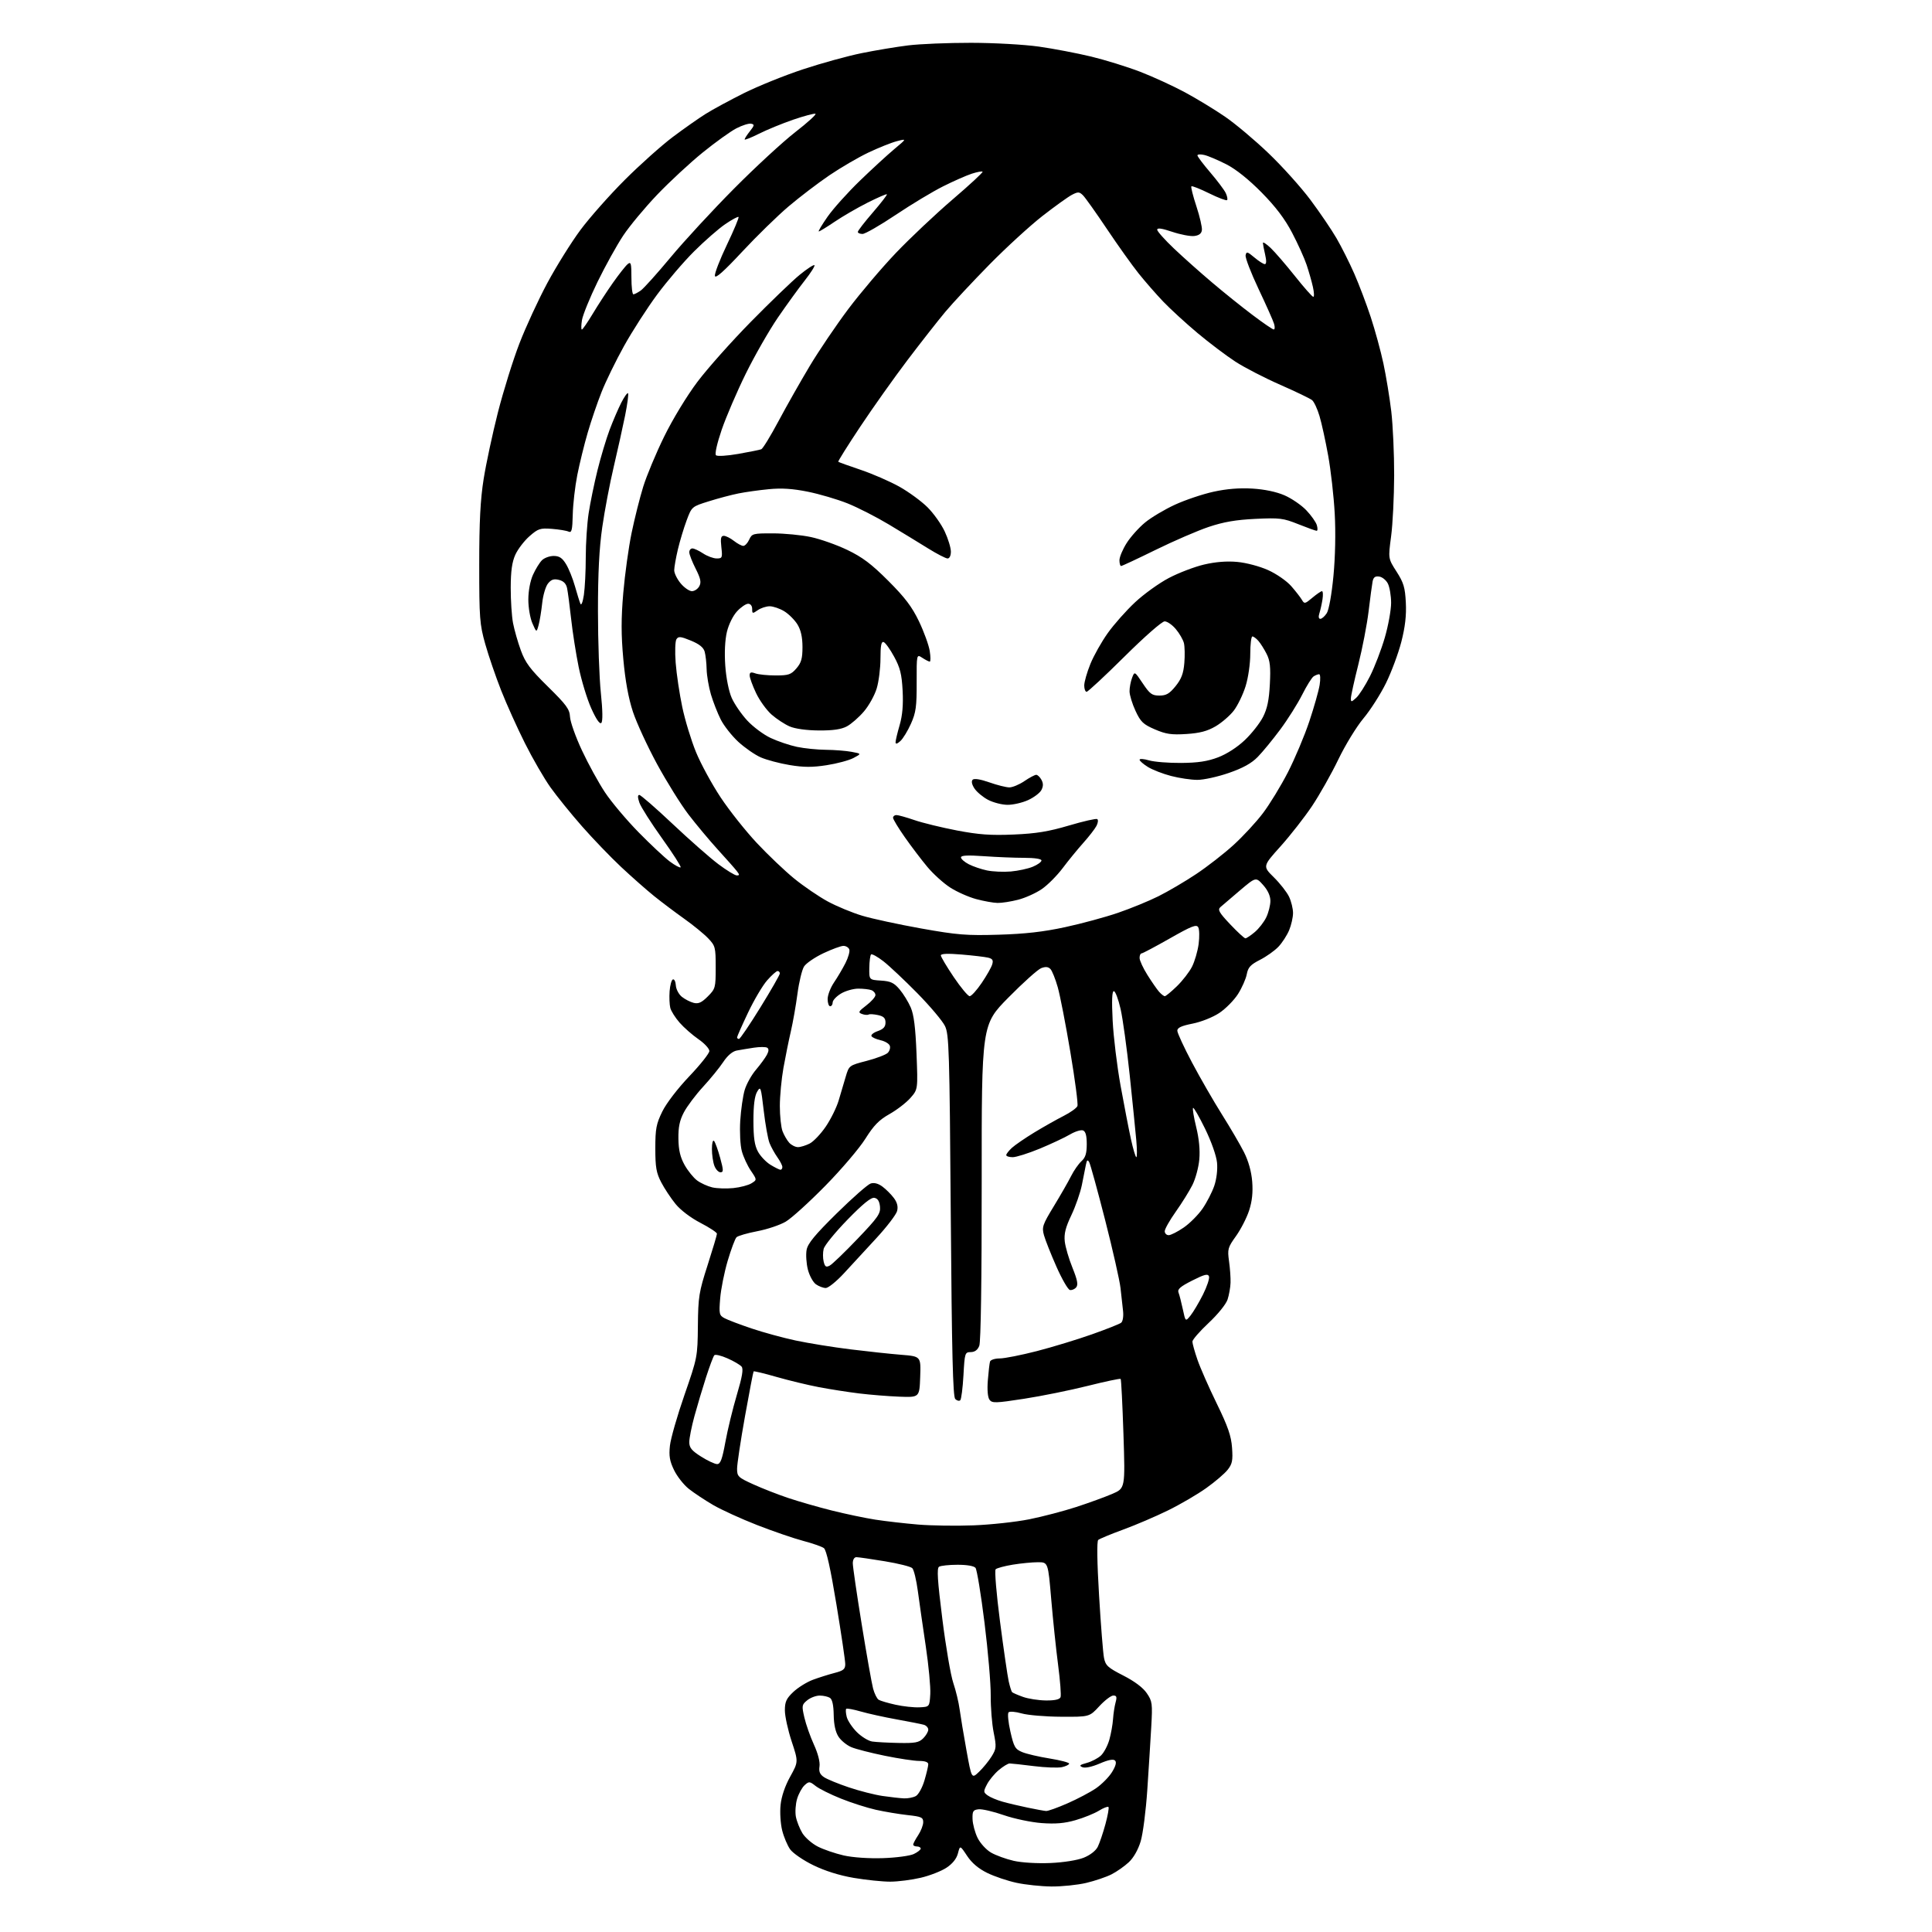 <?xml version="1.0" encoding="UTF-8" standalone="no"?>
<!-- Filename: fb233adaa60abc505f46efb334e00ff7338951d3a3b3312e0e08301f5e444e64.svg -->
<!-- Created with https://svgstud.io -->
<svg
  version="1.1"
  xmlns="http://www.w3.org/2000/svg"
  xmlns:xlink="http://www.w3.org/1999/xlink"
  xmlns:svg="http://www.w3.org/2000/svg"
  xmlns:rdf="http://www.w3.org/1999/02/22-rdf-syntax-ns#"
  xmlns:cc="http://creativecommons.org/ns#"
  xmlns:dc="http://purl.org/dc/elements/1.1/"
  viewBox="0 0 768 768"
  width="768"
  height="768"
  role="img"
  aria-labelledby="titleID descID"
>
  <title id="titleID">drop</title>
  <desc id="descID">AI-generated SVG illustration: drop, created on https://svgstud.io</desc>

  <rect width="100%" height="100%" fill="white" />


  <path stroke="none" fill="black" fill-rule="evenodd" d="M418.00,749.91C413.88,749.87 407.60,749.21 404.06,748.44C400.52,747.68 395.28,745.91 392.43,744.51C388.96,742.81 386.32,740.58 384.44,737.74C381.63,733.50 381.63,733.50 380.79,736.76C380.24,738.87 378.64,740.87 376.22,742.46C374.17,743.81 369.57,745.61 366.00,746.44C362.43,747.28 356.97,747.98 353.88,747.99C350.79,747.99 344.27,747.32 339.38,746.49C333.69,745.52 327.92,743.71 323.30,741.45C319.33,739.52 315.20,736.68 314.10,735.15C313.01,733.61 311.58,730.23 310.93,727.62C310.27,725.01 309.98,720.47 310.29,717.51C310.63,714.14 312.05,709.95 314.11,706.25C317.38,700.34 317.38,700.34 314.69,692.21C313.21,687.73 312.00,682.19 312.00,679.90C312.00,676.47 312.59,675.18 315.38,672.55C317.24,670.80 320.72,668.64 323.13,667.74C325.53,666.85 329.41,665.63 331.75,665.02C335.29,664.11 336.00,663.51 336.00,661.49C336.00,660.14 334.42,649.47 332.49,637.77C330.14,623.49 328.50,616.14 327.51,615.40C326.70,614.80 322.99,613.50 319.27,612.52C315.55,611.54 307.32,608.71 301.00,606.25C294.68,603.78 286.80,600.19 283.50,598.27C280.20,596.34 275.85,593.46 273.83,591.86C271.81,590.26 269.16,586.90 267.95,584.39C266.20,580.78 265.86,578.75 266.31,574.66C266.62,571.82 269.22,562.75 272.09,554.50C277.23,539.69 277.30,539.34 277.42,527.00C277.54,515.49 277.85,513.58 281.28,502.93C283.32,496.56 285.00,490.94 285.00,490.43C284.99,489.92 282.05,487.98 278.46,486.12C274.61,484.13 270.54,481.05 268.56,478.62C266.71,476.35 264.14,472.48 262.85,470.00C260.89,466.25 260.50,464.01 260.50,456.50C260.50,448.68 260.87,446.76 263.28,441.84C264.88,438.57 269.42,432.66 274.01,427.84C278.38,423.25 281.97,418.73 281.98,417.80C281.99,416.86 280.04,414.75 277.66,413.11C275.27,411.46 271.90,408.51 270.17,406.54C268.44,404.57 266.77,401.92 266.45,400.65C266.13,399.38 266.01,396.39 266.18,394.00C266.36,391.61 266.95,389.51 267.50,389.33C268.05,389.15 268.57,390.22 268.66,391.72C268.74,393.21 269.81,395.24 271.03,396.23C272.25,397.22 274.37,398.30 275.72,398.65C277.64,399.13 278.90,398.56 281.35,396.11C284.38,393.08 284.50,392.65 284.50,384.55C284.50,376.56 284.35,375.97 281.50,372.99C279.85,371.26 275.57,367.76 272.00,365.23C268.43,362.69 263.02,358.62 260.00,356.19C256.98,353.75 251.08,348.55 246.90,344.63C242.72,340.71 235.73,333.45 231.38,328.50C227.02,323.55 221.38,316.57 218.83,313.00C216.29,309.43 211.73,301.55 208.70,295.50C205.66,289.45 201.40,280.00 199.23,274.50C197.06,269.00 194.21,260.68 192.89,256.00C190.68,248.15 190.50,245.73 190.50,224.50C190.50,207.40 190.95,198.65 192.26,190.39C193.23,184.29 195.79,172.36 197.94,163.89C200.10,155.43 203.94,143.10 206.49,136.50C209.04,129.90 214.04,119.08 217.60,112.45C221.17,105.82 227.06,96.37 230.71,91.45C234.36,86.53 242.33,77.53 248.42,71.45C254.51,65.37 263.10,57.71 267.50,54.41C271.90,51.11 277.75,47.00 280.50,45.28C283.25,43.55 290.08,39.85 295.68,37.05C301.28,34.26 311.85,29.98 319.18,27.56C326.51,25.13 337.00,22.24 342.50,21.13C348.00,20.01 356.31,18.63 360.97,18.05C365.63,17.47 376.88,17.01 385.97,17.02C395.16,17.03 407.16,17.70 413.00,18.53C418.77,19.35 428.10,21.13 433.72,22.48C439.34,23.84 448.11,26.56 453.22,28.52C458.32,30.49 466.32,34.16 471.00,36.68C475.68,39.20 482.86,43.56 486.96,46.38C491.07,49.19 498.87,55.75 504.29,60.95C509.72,66.14 517.20,74.47 520.92,79.45C524.64,84.43 529.30,91.29 531.28,94.70C533.26,98.11 536.44,104.44 538.34,108.77C540.24,113.09 543.19,120.88 544.90,126.07C546.60,131.25 548.87,139.55 549.93,144.50C550.99,149.45 552.39,158.00 553.05,163.50C553.70,169.00 554.22,180.47 554.20,189.00C554.17,197.53 553.63,208.44 552.98,213.26C551.81,222.03 551.81,222.03 555.15,227.23C557.97,231.63 558.54,233.52 558.84,239.58C559.10,244.62 558.57,249.20 557.06,255.11C555.87,259.73 553.12,267.13 550.94,271.57C548.75,276.01 544.73,282.31 541.99,285.57C539.26,288.83 534.76,296.17 532.01,301.89C529.26,307.60 524.56,315.92 521.58,320.39C518.59,324.85 512.95,332.07 509.04,336.43C501.92,344.35 501.92,344.35 506.38,348.75C508.83,351.17 511.55,354.64 512.42,356.47C513.29,358.30 514.00,361.21 514.00,362.93C514.00,364.66 513.30,367.74 512.45,369.78C511.59,371.83 509.68,374.78 508.20,376.34C506.71,377.91 503.42,380.25 500.87,381.55C497.10,383.47 496.12,384.54 495.61,387.28C495.26,389.13 493.69,392.67 492.13,395.14C490.56,397.60 487.21,401.00 484.68,402.68C482.07,404.40 477.46,406.24 474.04,406.91C469.63,407.78 468.00,408.54 468.00,409.72C468.00,410.61 470.64,416.32 473.87,422.42C477.10,428.51 482.44,437.77 485.73,443.00C489.02,448.23 492.97,454.97 494.49,457.98C496.28,461.52 497.44,465.66 497.77,469.68C498.11,474.02 497.74,477.49 496.54,481.20C495.59,484.11 493.24,488.69 491.33,491.36C488.07,495.91 487.89,496.55 488.56,501.36C488.96,504.19 489.23,508.03 489.16,509.91C489.10,511.79 488.56,514.80 487.97,516.60C487.36,518.45 484.08,522.50 480.44,525.90C476.90,529.22 474.00,532.55 474.00,533.31C474.00,534.07 474.90,537.31 476.01,540.52C477.11,543.72 480.56,551.56 483.67,557.92C488.12,567.04 489.42,570.78 489.76,575.50C490.12,580.55 489.85,581.94 488.02,584.25C486.83,585.77 483.00,589.04 479.52,591.52C476.04,594.01 469.21,598.00 464.34,600.39C459.48,602.78 451.45,606.22 446.50,608.03C441.55,609.84 437.08,611.70 436.56,612.15C435.98,612.67 436.10,621.02 436.90,634.29C437.60,646.01 438.48,657.15 438.86,659.05C439.47,662.09 440.39,662.92 446.52,666.05C450.96,668.31 454.34,670.84 455.85,673.05C458.06,676.28 458.17,677.14 457.64,686.50C457.33,692.00 456.62,703.25 456.07,711.50C455.52,719.75 454.34,728.95 453.44,731.94C452.44,735.28 450.62,738.49 448.72,740.26C447.02,741.85 443.93,744.02 441.85,745.08C439.77,746.14 435.24,747.67 431.78,748.49C428.33,749.30 422.12,749.94 418.00,749.91zM417.50,740.58C422.80,740.35 428.26,739.48 430.79,738.47C433.36,737.44 435.60,735.70 436.38,734.13C437.10,732.68 438.47,728.65 439.42,725.16C440.37,721.67 440.92,718.58 440.63,718.30C440.34,718.01 438.62,718.68 436.80,719.80C434.99,720.91 430.82,722.60 427.55,723.54C423.19,724.80 419.59,725.11 414.05,724.70C409.90,724.39 403.12,722.97 399.00,721.54C394.88,720.10 390.38,719.06 389.00,719.22C386.82,719.46 386.51,719.97 386.60,723.11C386.66,725.10 387.56,728.46 388.60,730.58C389.66,732.73 392.05,735.34 393.98,736.45C395.90,737.55 399.95,739.02 402.98,739.71C406.13,740.43 412.36,740.80 417.50,740.58zM351.00,738.64C356.23,738.47 361.74,737.73 363.25,737.00C364.76,736.28 366.00,735.30 366.00,734.84C366.00,734.38 365.32,734.00 364.50,734.00C363.68,734.00 363.00,733.66 363.01,733.25C363.01,732.84 363.91,731.15 365.00,729.50C366.09,727.85 366.99,725.53 366.99,724.35C367.00,722.45 366.27,722.12 360.75,721.52C357.31,721.14 351.64,720.19 348.14,719.41C344.64,718.62 338.40,716.63 334.28,714.97C330.15,713.32 325.64,711.07 324.24,709.97C321.85,708.09 321.58,708.07 319.84,709.65C318.82,710.57 317.48,713.01 316.86,715.07C316.25,717.12 316.03,720.31 316.37,722.15C316.72,723.99 317.89,726.94 318.96,728.71C320.04,730.47 322.80,732.88 325.10,734.05C327.40,735.22 332.03,736.80 335.39,737.57C339.02,738.39 345.36,738.82 351.00,738.64zM415.83,719.90C416.57,719.96 420.39,718.59 424.33,716.86C428.27,715.14 433.37,712.45 435.66,710.88C437.95,709.31 440.82,706.41 442.04,704.44C443.52,702.03 443.92,700.52 443.25,699.85C442.57,699.17 440.56,699.56 437.14,701.04C434.03,702.37 431.35,702.94 430.27,702.49C428.85,701.89 429.20,701.55 432.00,700.79C433.93,700.27 436.46,698.94 437.64,697.85C438.82,696.75 440.32,693.92 440.99,691.54C441.65,689.17 442.31,685.49 442.45,683.36C442.59,681.24 443.05,678.26 443.46,676.75C444.06,674.56 443.88,674.00 442.57,674.00C441.66,674.00 439.15,675.91 436.99,678.25C433.07,682.50 433.07,682.50 421.78,682.43C415.58,682.40 408.53,681.80 406.12,681.11C403.72,680.42 401.37,680.23 400.92,680.68C400.46,681.14 400.79,684.59 401.65,688.35C403.04,694.46 403.54,695.33 406.35,696.49C408.08,697.21 412.99,698.35 417.25,699.03C421.51,699.72 425.00,700.63 425.00,701.06C425.00,701.49 423.71,702.12 422.14,702.47C420.57,702.81 415.52,702.63 410.92,702.05C406.32,701.47 402.01,701.00 401.35,701.00C400.69,701.00 398.75,702.18 397.04,703.62C395.33,705.06 393.22,707.61 392.35,709.30C390.87,712.15 390.89,712.45 392.60,713.70C393.61,714.44 396.25,715.55 398.47,716.18C400.69,716.81 405.20,717.88 408.50,718.56C411.80,719.25 415.10,719.85 415.83,719.90zM359.32,714.88C360.86,714.95 362.99,714.54 364.03,713.98C365.09,713.42 366.61,710.68 367.47,707.80C368.31,704.96 369.00,702.04 369.00,701.32C369.00,700.47 367.71,700.00 365.41,700.00C363.43,700.00 357.29,699.08 351.76,697.95C346.22,696.82 340.23,695.29 338.43,694.53C336.63,693.78 334.33,691.91 333.33,690.38C332.12,688.53 331.47,685.60 331.41,681.70C331.35,677.81 330.84,675.52 329.91,674.92C329.13,674.43 327.31,674.02 325.86,674.02C324.41,674.01 322.18,674.84 320.91,675.87C318.73,677.64 318.66,678.03 319.75,682.73C320.38,685.48 322.09,690.32 323.54,693.50C325.15,697.01 326.02,700.40 325.77,702.14C325.45,704.29 325.91,705.37 327.62,706.49C328.88,707.31 333.32,709.13 337.50,710.53C341.69,711.94 347.67,713.46 350.80,713.92C353.94,714.38 357.77,714.81 359.32,714.88zM389.19,704.32C390.81,702.77 393.06,700.01 394.19,698.19C396.08,695.13 396.14,694.41 395.00,688.69C394.31,685.29 393.79,678.67 393.83,674.00C393.87,669.33 392.76,656.27 391.35,645.00C389.95,633.73 388.34,623.94 387.78,623.25C387.16,622.49 384.34,622.01 380.63,622.02C377.26,622.02 373.96,622.38 373.29,622.80C372.36,623.39 372.66,628.17 374.59,643.53C375.96,654.51 377.92,665.98 378.95,669.00C379.97,672.02 381.11,676.75 381.47,679.50C381.84,682.25 383.06,689.59 384.19,695.82C386.24,707.14 386.24,707.14 389.19,704.32zM357.25,692.85C363.79,692.98 365.31,692.69 367.00,691.00C368.10,689.90 369.00,688.36 369.00,687.57C369.00,686.78 368.21,685.91 367.25,685.63C366.29,685.35 361.45,684.39 356.50,683.50C351.55,682.61 345.10,681.19 342.18,680.35C339.25,679.50 336.64,679.03 336.38,679.29C336.12,679.55 336.21,680.99 336.58,682.48C336.96,683.98 338.77,686.70 340.60,688.53C342.43,690.36 345.18,692.05 346.71,692.28C348.25,692.51 352.99,692.77 357.25,692.85zM365.50,678.69C369.50,678.50 369.50,678.50 369.80,673.42C369.96,670.63 369.15,662.08 368.01,654.42C366.86,646.76 365.45,636.90 364.86,632.50C364.28,628.10 363.28,623.99 362.65,623.37C362.02,622.74 357.08,621.51 351.68,620.62C346.29,619.73 341.22,619.00 340.43,619.00C339.58,619.00 339.00,619.99 339.00,621.43C339.00,622.77 340.59,633.68 342.54,645.68C344.48,657.68 346.52,669.17 347.06,671.21C347.61,673.25 348.60,675.26 349.28,675.68C349.95,676.10 352.98,676.99 356.00,677.66C359.02,678.33 363.30,678.79 365.50,678.69zM415.78,675.96C419.35,675.99 421.23,675.56 421.59,674.64C421.87,673.89 421.44,668.15 420.62,661.89C419.80,655.62 418.57,643.86 417.88,635.75C416.63,621.00 416.63,621.00 412.57,621.01C410.33,621.01 405.83,621.45 402.57,621.98C399.31,622.52 396.26,623.34 395.79,623.81C395.31,624.29 396.08,633.50 397.52,644.58C398.94,655.54 400.50,666.22 400.97,668.33C401.44,670.43 402.05,672.39 402.34,672.67C402.62,672.95 404.57,673.80 406.68,674.55C408.78,675.30 412.88,675.93 415.78,675.96zM387.00,606.35C393.88,606.09 403.85,605.00 409.16,603.94C414.48,602.87 422.91,600.66 427.90,599.03C432.89,597.40 439.29,595.07 442.13,593.85C447.29,591.63 447.29,591.63 446.59,570.09C446.20,558.25 445.70,548.37 445.48,548.14C445.25,547.92 439.36,549.16 432.38,550.91C425.40,552.66 414.03,554.96 407.10,556.03C395.78,557.78 394.38,557.82 393.35,556.43C392.64,555.48 392.38,552.54 392.68,548.70C392.95,545.29 393.34,541.94 393.55,541.25C393.76,540.56 395.50,540.00 397.40,540.00C399.31,540.00 405.96,538.68 412.18,537.08C418.41,535.47 428.23,532.48 434.00,530.44C439.77,528.40 445.03,526.32 445.67,525.81C446.33,525.29 446.66,523.29 446.44,521.20C446.22,519.16 445.76,515.02 445.42,512.00C445.08,508.98 442.33,496.82 439.31,485.00C436.29,473.18 433.44,462.83 432.99,462.01C432.34,460.86 432.05,461.08 431.66,463.01C431.39,464.38 430.67,468.00 430.06,471.06C429.44,474.11 427.57,479.51 425.88,483.06C423.56,487.93 422.93,490.47 423.26,493.50C423.51,495.70 424.88,500.40 426.32,503.94C428.29,508.82 428.65,510.71 427.80,511.74C427.19,512.48 426.06,512.95 425.30,512.79C424.54,512.63 422.13,508.45 419.94,503.50C417.75,498.55 415.52,492.93 414.99,491.01C414.11,487.80 414.43,486.86 418.90,479.51C421.58,475.10 424.68,469.70 425.78,467.50C426.88,465.30 428.74,462.64 429.89,461.60C431.49,460.15 432.00,458.50 432.00,454.81C432.00,451.41 431.55,449.76 430.51,449.36C429.69,449.05 427.34,449.78 425.29,450.99C423.24,452.20 417.86,454.72 413.34,456.60C408.81,458.47 403.96,460.00 402.56,460.00C401.15,460.00 400.00,459.63 400.00,459.17C400.00,458.72 401.01,457.42 402.25,456.28C403.49,455.15 407.51,452.39 411.19,450.15C414.87,447.92 420.10,444.97 422.82,443.59C425.53,442.22 428.00,440.45 428.30,439.66C428.60,438.87 427.34,429.24 425.49,418.26C423.65,407.27 421.39,395.64 420.46,392.39C419.54,389.15 418.24,385.92 417.57,385.21C416.70,384.30 415.63,384.19 413.90,384.85C412.56,385.36 406.68,390.63 400.84,396.56C390.21,407.34 390.21,407.34 390.24,469.92C390.26,508.96 389.90,533.43 389.28,534.98C388.62,536.64 387.50,537.46 385.89,537.48C383.58,537.50 383.48,537.81 382.99,546.68C382.71,551.72 382.14,556.19 381.72,556.61C381.31,557.03 380.41,556.81 379.73,556.13C378.79,555.19 378.37,538.11 377.95,483.20C377.45,417.34 377.26,411.20 375.64,407.85C374.67,405.85 369.74,400.00 364.69,394.85C359.63,389.71 353.56,383.99 351.19,382.14C348.82,380.30 346.60,379.07 346.25,379.42C345.91,379.76 345.60,382.17 345.56,384.77C345.50,389.50 345.50,389.50 350.21,389.80C354.07,390.05 355.39,390.67 357.61,393.30C359.10,395.06 361.09,398.30 362.04,400.50C363.28,403.38 363.92,408.50 364.33,418.78C364.89,433.05 364.89,433.05 361.91,436.45C360.27,438.32 356.52,441.21 353.59,442.86C349.42,445.21 347.33,447.36 343.99,452.68C341.64,456.43 334.50,464.83 328.11,471.33C321.72,477.84 314.64,484.27 312.36,485.61C310.09,486.96 304.98,488.68 301.01,489.43C297.04,490.19 293.33,491.27 292.77,491.83C292.20,492.40 290.63,496.60 289.27,501.18C287.92,505.76 286.57,512.49 286.28,516.15C285.78,522.30 285.91,522.88 288.02,524.01C289.26,524.68 294.08,526.51 298.72,528.07C303.35,529.64 311.28,531.80 316.32,532.88C321.37,533.95 331.12,535.53 338.00,536.38C344.88,537.23 354.01,538.21 358.29,538.55C366.08,539.18 366.08,539.18 365.79,547.34C365.50,555.50 365.50,555.50 357.50,555.20C353.10,555.03 345.90,554.45 341.50,553.91C337.10,553.37 329.90,552.25 325.50,551.41C321.10,550.57 313.53,548.74 308.68,547.35C303.83,545.95 299.73,544.97 299.57,545.15C299.41,545.34 297.87,553.39 296.14,563.03C294.41,572.68 293.00,582.04 293.00,583.85C293.00,586.91 293.42,587.32 299.48,590.06C303.04,591.68 309.26,594.11 313.30,595.46C317.34,596.82 325.11,599.06 330.57,600.43C336.03,601.80 343.88,603.45 348.00,604.09C352.12,604.72 359.77,605.60 365.00,606.04C370.23,606.47 380.12,606.62 387.00,606.35zM285.07,582.00C286.39,582.00 287.09,580.12 288.36,573.16C289.25,568.30 291.30,559.87 292.92,554.43C295.05,547.27 295.57,544.19 294.80,543.26C294.21,542.55 291.69,541.07 289.19,539.97C286.69,538.86 284.33,538.30 283.95,538.73C283.56,539.15 282.08,543.10 280.66,547.50C279.24,551.90 277.16,558.87 276.04,562.98C274.92,567.09 274.00,571.72 274.00,573.25C274.00,575.49 274.93,576.64 278.70,579.02C281.28,580.66 284.15,582.00 285.07,582.00zM473.24,522.96C474.33,521.61 476.55,517.87 478.18,514.65C479.80,511.43 480.89,508.15 480.59,507.37C480.15,506.24 478.81,506.57 473.94,509.03C469.17,511.44 467.97,512.49 468.48,513.81C468.84,514.73 469.61,517.73 470.19,520.45C471.25,525.41 471.25,525.41 473.24,522.96zM328.26,512.00C327.26,512.00 325.50,511.34 324.35,510.53C323.20,509.72 321.75,507.06 321.13,504.62C320.52,502.17 320.30,498.67 320.64,496.84C321.11,494.29 323.96,490.85 332.62,482.32C338.87,476.17 344.94,470.83 346.11,470.46C347.50,470.02 349.13,470.46 350.81,471.71C352.22,472.76 354.25,474.79 355.32,476.22C356.65,478.01 357.06,479.63 356.62,481.38C356.27,482.79 352.54,487.67 348.34,492.22C344.15,496.77 338.32,503.09 335.40,506.25C332.47,509.41 329.26,512.00 328.26,512.00zM329.85,503.08C330.84,502.55 335.81,497.77 340.88,492.46C349.01,483.96 350.08,482.43 349.81,479.66C349.60,477.51 348.90,476.40 347.60,476.16C346.27,475.90 343.04,478.52 336.88,484.85C332.03,489.83 327.77,495.05 327.42,496.45C327.07,497.85 327.07,500.13 327.42,501.52C327.93,503.58 328.38,503.87 329.85,503.08zM464.57,491.00C465.43,491.00 468.12,489.64 470.54,487.97C472.96,486.31 476.34,482.91 478.04,480.44C479.75,477.96 481.84,473.88 482.69,471.39C483.61,468.70 484.06,464.94 483.79,462.17C483.53,459.46 481.54,453.81 479.05,448.71C476.68,443.87 474.53,440.14 474.26,440.41C473.98,440.68 474.55,444.12 475.51,448.05C476.65,452.68 477.08,457.20 476.74,460.92C476.46,464.07 475.22,468.64 473.99,471.07C472.76,473.51 469.79,478.28 467.38,481.68C464.97,485.08 463.00,488.57 463.00,489.43C463.00,490.29 463.71,491.00 464.57,491.00zM291.50,472.28C294.25,472.00 297.50,471.15 298.72,470.38C300.94,469.00 300.94,469.00 298.47,465.36C297.11,463.36 295.50,459.87 294.89,457.61C294.26,455.31 293.99,449.98 294.26,445.50C294.54,441.10 295.33,435.58 296.04,433.24C296.74,430.90 298.75,427.30 300.51,425.24C302.26,423.18 304.21,420.51 304.85,419.31C305.64,417.82 305.67,416.92 304.97,416.48C304.39,416.13 302.03,416.12 299.71,416.47C297.40,416.82 294.30,417.33 292.84,417.61C291.17,417.93 289.20,419.60 287.52,422.14C286.06,424.36 282.44,428.80 279.48,432.02C276.53,435.23 273.09,439.81 271.85,442.18C270.16,445.40 269.61,448.07 269.68,452.68C269.74,457.19 270.41,459.99 272.13,463.09C273.44,465.42 275.68,468.20 277.12,469.26C278.57,470.33 281.27,471.56 283.12,472.00C284.98,472.44 288.75,472.56 291.50,472.28zM286.40,466.00C285.60,466.00 284.51,464.85 283.98,463.43C283.44,462.02 283.00,459.01 283.00,456.73C283.00,454.40 283.37,453.01 283.85,453.55C284.31,454.07 285.40,457.09 286.27,460.25C287.63,465.21 287.65,466.00 286.40,466.00zM310.25,465.00C310.66,465.00 311.00,464.51 311.00,463.90C311.00,463.30 310.11,461.56 309.02,460.03C307.94,458.51 306.53,455.96 305.90,454.38C305.27,452.80 304.23,447.00 303.59,441.50C302.49,432.01 302.35,431.63 300.96,434.00C299.97,435.70 299.50,439.39 299.50,445.50C299.51,452.26 299.95,455.32 301.30,457.79C302.29,459.61 304.54,461.97 306.30,463.04C308.06,464.11 309.84,464.99 310.25,465.00zM451.71,460.00C452.03,460.00 452.02,456.96 451.69,453.25C451.36,449.54 450.18,437.87 449.07,427.32C447.96,416.78 446.33,404.97 445.45,401.07C444.56,397.18 443.36,394.00 442.77,394.00C442.04,394.00 441.89,397.72 442.30,405.75C442.63,412.21 444.04,423.80 445.43,431.50C446.83,439.20 448.68,448.76 449.55,452.75C450.42,456.74 451.40,460.00 451.71,460.00zM317.20,456.00C318.25,456.00 320.35,455.35 321.89,454.56C323.42,453.76 326.30,450.73 328.28,447.81C330.26,444.89 332.55,440.25 333.37,437.50C334.19,434.75 335.45,430.48 336.18,428.02C337.50,423.56 337.52,423.53 344.50,421.72C348.35,420.72 352.12,419.28 352.89,418.53C353.65,417.77 354.02,416.49 353.70,415.67C353.39,414.86 351.76,413.89 350.08,413.52C348.40,413.15 346.76,412.42 346.44,411.90C346.11,411.38 347.23,410.47 348.92,409.88C351.17,409.09 352.00,408.18 352.00,406.48C352.00,404.72 351.28,404.00 349.02,403.51C347.39,403.15 345.70,403.05 345.27,403.30C344.85,403.55 343.66,403.45 342.64,403.07C341.02,402.48 341.24,402.06 344.39,399.65C346.38,398.14 348.00,396.29 348.00,395.56C348.00,394.82 347.29,393.94 346.42,393.61C345.55,393.27 343.19,393.00 341.17,393.00C339.15,393.01 336.04,393.90 334.25,394.99C332.46,396.08 331.00,397.65 331.00,398.49C331.00,399.32 330.55,400.00 330.00,400.00C329.45,400.00 329.00,398.71 329.00,397.14C329.00,395.57 330.13,392.62 331.51,390.58C332.89,388.55 334.95,385.07 336.08,382.84C337.21,380.62 337.90,378.17 337.60,377.40C337.31,376.63 336.26,376.00 335.28,376.00C334.30,376.00 330.72,377.32 327.32,378.92C323.93,380.53 320.47,382.89 319.64,384.17C318.81,385.45 317.63,390.32 317.01,395.00C316.39,399.68 315.20,406.43 314.37,410.00C313.54,413.57 312.22,420.10 311.43,424.50C310.65,428.90 310.00,435.73 310.00,439.68C310.00,443.64 310.48,448.14 311.07,449.68C311.66,451.23 312.85,453.28 313.72,454.25C314.60,455.21 316.16,456.00 317.20,456.00zM293.76,413.00C294.18,413.00 298.01,407.36 302.26,400.47C306.52,393.58 310.00,387.50 310.00,386.97C310.00,386.44 309.60,386.00 309.10,386.00C308.61,386.00 306.73,387.68 304.93,389.73C303.13,391.79 299.71,397.57 297.33,402.60C294.95,407.62 293.00,412.02 293.00,412.37C293.00,412.71 293.34,413.00 293.76,413.00zM385.46,396.00C386.13,396.00 388.27,393.64 390.23,390.75C392.19,387.86 394.08,384.54 394.42,383.37C394.92,381.70 394.56,381.11 392.78,380.68C391.53,380.38 386.79,379.82 382.25,379.44C376.78,378.98 374.00,379.09 374.00,379.78C374.00,380.35 376.31,384.23 379.13,388.41C381.95,392.58 384.80,396.00 385.46,396.00zM463.03,396.00C463.43,396.00 465.59,394.22 467.84,392.04C470.08,389.86 472.78,386.38 473.84,384.29C474.90,382.21 476.08,378.17 476.47,375.31C476.85,372.46 476.79,369.44 476.32,368.61C475.62,367.35 473.71,368.10 465.00,373.05C459.24,376.32 454.19,379.00 453.77,379.00C453.34,379.00 453.00,379.81 453.00,380.80C453.00,381.80 454.40,384.83 456.11,387.55C457.82,390.27 459.91,393.29 460.76,394.25C461.61,395.21 462.64,396.00 463.03,396.00zM495.07,373.00C495.50,373.00 497.18,371.88 498.80,370.51C500.43,369.14 502.49,366.49 503.38,364.61C504.27,362.73 505.00,359.81 505.00,358.11C505.00,356.13 503.97,353.88 502.12,351.81C499.24,348.59 499.24,348.59 492.87,353.98C489.37,356.94 485.88,359.93 485.12,360.60C483.97,361.63 484.62,362.78 489.01,367.42C491.91,370.49 494.64,373.00 495.07,373.00zM397.00,371.56C407.49,371.25 414.79,370.42 423.39,368.56C429.93,367.15 439.38,364.59 444.39,362.87C449.40,361.16 456.65,358.19 460.50,356.27C464.35,354.35 471.10,350.39 475.50,347.45C479.90,344.52 486.58,339.33 490.33,335.91C494.09,332.49 499.36,326.80 502.03,323.26C504.71,319.73 509.17,312.41 511.95,307.01C514.72,301.60 518.55,292.53 520.45,286.84C522.35,281.15 524.21,274.59 524.58,272.25C524.95,269.91 524.86,268.01 524.38,268.02C523.90,268.02 522.91,268.40 522.20,268.86C521.48,269.31 519.42,272.60 517.63,276.17C515.83,279.74 511.92,285.96 508.93,289.98C505.94,294.00 501.91,298.91 499.97,300.89C497.48,303.44 494.10,305.31 488.47,307.26C484.09,308.78 478.46,310.02 475.96,310.01C473.46,310.01 468.76,309.31 465.52,308.46C462.27,307.62 458.13,306.01 456.31,304.88C454.49,303.76 453.00,302.46 453.00,302.00C453.00,301.54 454.69,301.65 456.75,302.26C458.81,302.86 464.55,303.32 469.50,303.28C476.17,303.23 479.97,302.66 484.19,301.06C487.64,299.75 491.82,297.06 494.83,294.20C497.55,291.62 500.81,287.48 502.07,285.00C503.76,281.68 504.47,278.25 504.79,271.92C505.14,265.13 504.87,262.63 503.49,259.92C502.54,258.04 501.07,255.71 500.22,254.75C499.38,253.79 498.31,253.00 497.85,253.00C497.38,253.00 497.00,256.11 497.00,259.91C497.00,263.84 496.20,269.40 495.14,272.79C494.12,276.07 492.02,280.41 490.49,282.43C488.95,284.45 485.68,287.27 483.24,288.71C479.92,290.65 476.96,291.43 471.60,291.78C465.65,292.16 463.50,291.84 459.08,289.94C454.44,287.94 453.43,286.98 451.38,282.57C450.08,279.78 449.02,276.29 449.01,274.82C449.00,273.34 449.46,270.93 450.01,269.47C451.02,266.81 451.02,266.81 454.26,271.65C457.07,275.86 457.95,276.50 460.89,276.50C463.60,276.50 464.89,275.75 467.31,272.76C469.62,269.90 470.44,267.73 470.79,263.56C471.04,260.55 470.96,256.98 470.62,255.62C470.28,254.27 468.84,251.77 467.41,250.08C465.99,248.38 463.99,247.00 462.96,247.00C461.91,247.00 454.99,253.07 447.00,261.00C439.24,268.70 432.47,275.00 431.95,275.00C431.43,275.00 431.00,273.87 431.00,272.48C431.00,271.09 432.10,267.24 433.45,263.92C434.80,260.60 437.91,255.08 440.36,251.65C442.81,248.21 447.68,242.72 451.19,239.44C454.69,236.16 460.75,231.80 464.64,229.76C468.54,227.71 474.83,225.31 478.61,224.42C483.16,223.35 487.64,222.99 491.80,223.37C495.37,223.69 500.69,225.10 504.06,226.61C507.37,228.09 511.47,230.93 513.26,232.97C515.04,235.00 516.96,237.47 517.53,238.45C518.49,240.12 518.77,240.07 521.67,237.62C523.39,236.18 525.11,235.00 525.50,235.00C525.90,235.00 525.99,236.46 525.71,238.25C525.44,240.04 524.88,242.51 524.49,243.75C524.04,245.15 524.18,246.00 524.86,246.00C525.46,246.00 526.61,244.99 527.41,243.75C528.26,242.44 529.36,236.31 530.06,229.00C530.79,221.39 530.99,211.65 530.57,204.11C530.20,197.30 529.03,186.95 527.97,181.11C526.92,175.28 525.37,168.19 524.52,165.37C523.68,162.55 522.36,159.71 521.58,159.07C520.81,158.43 515.12,155.69 508.95,152.98C502.78,150.27 494.75,146.13 491.12,143.78C487.49,141.42 480.69,136.29 476.01,132.37C471.33,128.44 465.20,122.82 462.38,119.87C459.57,116.92 455.16,111.88 452.60,108.67C450.03,105.46 444.38,97.54 440.05,91.07C435.72,84.61 431.43,78.57 430.52,77.66C429.06,76.21 428.55,76.18 426.13,77.43C424.63,78.21 419.37,81.98 414.45,85.81C409.53,89.64 400.03,98.34 393.34,105.14C386.66,111.94 378.74,120.42 375.75,124.00C372.76,127.58 365.99,136.22 360.70,143.20C355.41,150.19 346.99,162.05 341.99,169.57C336.99,177.08 333.05,183.38 333.22,183.56C333.40,183.73 337.39,185.17 342.09,186.75C346.79,188.33 353.71,191.35 357.49,193.45C361.26,195.56 366.32,199.27 368.73,201.68C371.15,204.10 374.22,208.42 375.55,211.29C376.89,214.15 377.98,217.74 377.99,219.25C378.00,220.86 377.46,222.00 376.68,222.00C375.96,222.00 372.47,220.20 368.93,218.00C365.39,215.80 358.40,211.53 353.40,208.53C348.39,205.52 340.97,201.73 336.90,200.10C332.83,198.48 325.73,196.39 321.12,195.46C315.12,194.25 310.72,193.96 305.62,194.46C301.70,194.84 296.25,195.60 293.50,196.16C290.75,196.71 285.46,198.11 281.75,199.28C275.00,201.39 274.99,201.40 272.94,206.88C271.82,209.90 270.25,215.09 269.46,218.43C268.67,221.77 268.02,225.48 268.01,226.67C268.01,227.87 269.17,230.23 270.59,231.92C272.01,233.62 274.02,235.00 275.05,235.00C276.09,235.00 277.41,234.11 277.99,233.02C278.83,231.46 278.51,229.98 276.53,226.05C275.14,223.31 274.00,220.38 274.00,219.53C274.00,218.69 274.56,218.00 275.25,218.01C275.94,218.01 277.85,218.91 279.50,220.00C281.15,221.09 283.57,221.99 284.88,221.99C287.11,222.00 287.23,221.72 286.75,217.50C286.36,213.98 286.57,213.00 287.72,213.00C288.52,213.00 290.33,213.90 291.73,215.00C293.13,216.10 294.81,217.00 295.47,217.00C296.14,217.00 297.19,215.88 297.82,214.50C298.90,212.12 299.37,212.00 307.23,212.02C311.78,212.03 318.57,212.68 322.31,213.48C326.06,214.27 332.59,216.58 336.81,218.60C342.81,221.48 346.39,224.17 353.11,230.89C359.76,237.54 362.53,241.21 365.31,247.00C367.28,251.12 369.20,256.41 369.58,258.75C369.95,261.09 369.96,263.00 369.59,263.00C369.23,263.00 367.90,262.33 366.64,261.50C364.36,260.00 364.36,260.00 364.39,271.25C364.42,280.89 364.10,283.24 362.12,287.68C360.85,290.53 358.96,293.63 357.91,294.58C356.63,295.74 356.00,295.89 356.00,295.06C356.00,294.37 356.73,291.30 357.62,288.25C358.74,284.39 359.10,280.20 358.81,274.58C358.46,268.02 357.83,265.45 355.44,261.06C353.82,258.07 351.94,255.45 351.25,255.23C350.33,254.94 350.00,256.67 350.00,261.74C350.00,265.53 349.34,270.88 348.52,273.61C347.71,276.35 345.41,280.49 343.42,282.82C341.43,285.15 338.38,287.81 336.65,288.74C334.42,289.93 331.17,290.41 325.50,290.37C320.64,290.34 316.10,289.71 313.93,288.78C311.96,287.94 308.72,285.81 306.72,284.06C304.72,282.30 301.94,278.45 300.54,275.49C299.14,272.54 298.00,269.39 298.00,268.49C298.00,267.23 298.50,267.05 300.25,267.68C301.49,268.13 305.13,268.50 308.34,268.50C313.49,268.50 314.46,268.17 316.59,265.69C318.53,263.44 319.00,261.77 319.00,257.19C318.99,253.28 318.37,250.48 317.01,248.24C315.91,246.45 313.55,244.09 311.76,242.99C309.97,241.90 307.36,241.01 305.97,241.00C304.58,241.00 302.44,241.70 301.22,242.56C299.14,244.01 299.00,243.98 299.00,242.06C299.00,240.84 298.35,240.00 297.40,240.00C296.52,240.00 294.54,241.35 293.00,243.00C291.39,244.73 289.68,248.18 288.96,251.16C288.19,254.39 287.94,259.42 288.31,264.65C288.66,269.57 289.71,274.81 290.86,277.42C291.94,279.86 294.71,283.90 297.02,286.40C299.33,288.91 303.53,292.04 306.36,293.36C309.19,294.69 313.88,296.27 316.80,296.89C319.71,297.50 324.89,298.03 328.30,298.06C331.71,298.09 336.30,298.45 338.50,298.86C342.50,299.60 342.50,299.60 339.28,301.31C337.52,302.25 332.72,303.54 328.64,304.17C322.94,305.06 319.50,305.05 313.90,304.12C309.88,303.46 304.69,302.07 302.37,301.05C300.05,300.02 296.05,297.24 293.48,294.88C290.92,292.51 287.79,288.54 286.52,286.04C285.26,283.54 283.50,279.06 282.61,276.07C281.73,273.08 280.96,268.58 280.90,266.07C280.85,263.56 280.49,260.40 280.12,259.06C279.65,257.36 277.98,256.03 274.63,254.65C270.56,252.98 269.68,252.89 268.90,254.09C268.39,254.86 268.25,259.10 268.59,263.50C268.93,267.90 270.10,275.77 271.20,281.00C272.29,286.23 274.76,294.32 276.68,299.00C278.60,303.68 283.01,311.77 286.48,317.00C289.95,322.23 296.41,330.36 300.83,335.08C305.25,339.80 311.93,346.16 315.68,349.22C319.43,352.28 325.43,356.37 329.00,358.32C332.57,360.26 338.76,362.82 342.73,364.01C346.71,365.21 357.29,367.49 366.23,369.09C380.58,371.65 384.22,371.94 397.00,371.56zM396.53,358.93C394.86,358.90 391.04,358.21 388.03,357.40C385.03,356.59 380.40,354.54 377.76,352.84C375.11,351.15 371.02,347.45 368.66,344.63C366.30,341.81 362.26,336.49 359.69,332.82C357.11,329.15 355.00,325.66 355.00,325.07C355.00,324.48 355.60,324.00 356.34,324.00C357.08,324.00 360.30,324.90 363.50,326.00C366.69,327.10 374.29,328.95 380.37,330.12C389.14,331.79 393.82,332.13 402.97,331.74C411.90,331.36 416.85,330.55 424.91,328.16C430.63,326.47 435.70,325.31 436.16,325.60C436.63,325.89 436.49,327.11 435.86,328.31C435.23,329.51 432.87,332.56 430.61,335.08C428.35,337.61 424.67,342.11 422.44,345.08C420.20,348.06 416.48,351.81 414.16,353.40C411.85,355.00 407.61,356.91 404.76,357.65C401.90,358.39 398.20,358.97 396.53,358.93zM292.87,347.99C294.03,348.00 294.03,347.73 292.88,346.25C292.14,345.29 288.74,341.44 285.33,337.71C281.93,333.97 276.67,327.67 273.64,323.71C270.61,319.74 265.02,310.76 261.20,303.75C257.39,296.74 253.07,287.38 251.60,282.95C249.82,277.56 248.56,270.65 247.78,262.03C246.89,252.27 246.89,245.91 247.76,235.72C248.40,228.33 249.88,217.61 251.06,211.89C252.24,206.18 254.32,197.90 255.68,193.50C257.04,189.10 260.80,180.10 264.04,173.50C267.40,166.64 273.05,157.35 277.21,151.82C281.22,146.49 290.80,135.73 298.50,127.90C306.20,120.07 314.91,111.68 317.86,109.27C320.81,106.86 323.46,105.12 323.75,105.42C324.04,105.71 322.31,108.45 319.89,111.52C317.48,114.58 312.66,121.23 309.19,126.29C305.73,131.36 300.01,141.35 296.48,148.50C292.96,155.65 288.65,165.69 286.89,170.81C285.04,176.23 284.08,180.47 284.61,180.97C285.11,181.45 289.01,181.22 293.50,180.43C297.90,179.65 302.00,178.83 302.62,178.59C303.23,178.36 306.34,173.29 309.51,167.33C312.69,161.37 318.26,151.55 321.88,145.50C325.50,139.45 332.40,129.26 337.20,122.86C342.01,116.47 350.55,106.40 356.18,100.50C361.81,94.61 371.96,85.04 378.73,79.24C385.50,73.45 390.84,68.50 390.59,68.25C390.34,68.00 388.42,68.36 386.32,69.04C384.22,69.72 379.10,71.97 374.95,74.05C370.80,76.12 362.30,81.23 356.07,85.41C349.84,89.58 343.89,93.00 342.87,93.00C341.84,93.00 341.00,92.63 341.00,92.18C341.00,91.73 343.68,88.26 346.96,84.47C350.23,80.68 352.75,77.42 352.56,77.23C352.36,77.03 348.90,78.54 344.85,80.57C340.81,82.61 334.94,86.01 331.80,88.14C328.67,90.26 325.83,92.00 325.49,92.00C325.15,92.00 326.73,89.36 328.99,86.12C331.26,82.89 337.03,76.47 341.81,71.85C346.59,67.23 352.75,61.57 355.50,59.27C360.50,55.09 360.50,55.09 356.50,56.13C354.30,56.70 349.21,58.74 345.19,60.65C341.18,62.56 334.20,66.63 329.69,69.69C325.19,72.75 317.90,78.30 313.50,82.03C309.10,85.76 300.78,93.88 295.00,100.09C287.68,107.95 284.40,110.85 284.18,109.68C284.00,108.75 286.14,103.20 288.94,97.34C291.74,91.48 293.83,86.49 293.58,86.25C293.34,86.01 290.97,87.28 288.32,89.08C285.67,90.89 280.08,95.77 275.91,99.93C271.73,104.09 265.10,111.85 261.17,117.17C257.24,122.49 251.35,131.64 248.08,137.51C244.82,143.38 240.79,151.63 239.13,155.84C237.46,160.05 234.98,167.32 233.62,172.00C232.25,176.68 230.40,184.23 229.49,188.79C228.59,193.35 227.77,200.44 227.68,204.55C227.53,210.78 227.25,211.90 226.00,211.32C225.18,210.94 222.20,210.45 219.38,210.23C214.73,209.87 213.91,210.14 210.47,213.16C208.39,214.99 205.87,218.29 204.86,220.49C203.54,223.41 203.04,226.97 203.02,233.61C203.01,238.63 203.42,244.94 203.93,247.65C204.45,250.35 205.84,255.25 207.04,258.53C208.83,263.45 210.73,265.99 217.81,272.95C225.18,280.20 226.43,281.91 226.59,284.97C226.69,286.93 228.82,292.94 231.34,298.31C233.85,303.69 237.98,311.20 240.51,315.01C243.04,318.82 249.03,325.93 253.81,330.81C258.59,335.68 264.20,340.94 266.28,342.48C268.35,344.02 270.28,345.05 270.56,344.77C270.84,344.50 267.51,339.30 263.16,333.23C258.82,327.16 254.78,320.80 254.18,319.10C253.46,317.01 253.44,316.00 254.13,316.00C254.69,316.00 260.65,321.18 267.37,327.52C274.09,333.86 282.27,341.05 285.55,343.51C288.82,345.97 292.12,347.98 292.87,347.99zM401.82,346.43C404.75,346.17 408.69,345.32 410.57,344.53C412.46,343.75 414.00,342.63 414.00,342.05C414.00,341.42 411.27,341.00 407.15,341.00C403.39,341.00 396.19,340.71 391.15,340.35C384.66,339.89 382.00,340.03 382.00,340.82C382.00,341.44 383.38,342.66 385.08,343.54C386.77,344.41 390.03,345.53 392.33,346.01C394.62,346.49 398.90,346.68 401.82,346.43zM400.50,319.93C398.30,319.92 394.82,319.02 392.76,317.94C390.70,316.85 388.28,314.82 387.36,313.43C386.32,311.84 386.05,310.55 386.65,309.95C387.24,309.36 389.71,309.75 393.27,311.00C396.39,312.10 399.98,313.00 401.24,313.00C402.50,313.00 405.19,311.88 407.21,310.50C409.24,309.12 411.35,308.00 411.91,308.00C412.47,308.00 413.41,308.90 414.00,310.00C414.77,311.43 414.75,312.59 413.95,314.09C413.34,315.23 410.96,317.02 408.67,318.06C406.38,319.10 402.70,319.95 400.50,319.93zM239.03,287.37C238.41,287.99 236.97,285.90 235.03,281.57C233.36,277.86 231.12,270.47 230.03,265.16C228.95,259.85 227.60,251.22 227.03,246.00C226.45,240.78 225.74,235.30 225.43,233.84C225.06,232.03 224.04,230.98 222.21,230.52C220.18,230.01 219.13,230.35 217.84,231.95C216.90,233.11 215.86,236.63 215.53,239.78C215.19,242.92 214.55,246.85 214.10,248.50C213.27,251.50 213.27,251.50 211.64,247.78C210.73,245.71 210.01,241.50 210.02,238.28C210.03,234.86 210.79,230.86 211.88,228.47C212.88,226.25 214.48,223.66 215.42,222.72C216.37,221.77 218.47,221.00 220.09,221.00C222.33,221.00 223.50,221.77 225.01,224.25C226.10,226.04 227.69,229.97 228.54,233.00C229.40,236.03 230.37,239.18 230.72,240.00C231.08,240.85 231.67,239.35 232.10,236.50C232.51,233.75 232.85,227.00 232.85,221.50C232.85,216.00 233.37,208.12 234.00,204.00C234.63,199.88 236.21,192.18 237.52,186.90C238.83,181.62 241.00,174.39 242.34,170.83C243.68,167.28 245.76,162.44 246.96,160.09C248.16,157.73 249.37,156.04 249.65,156.32C249.93,156.60 249.41,160.58 248.49,165.17C247.56,169.75 245.53,178.92 243.97,185.55C242.40,192.18 240.35,202.98 239.41,209.55C238.20,217.92 237.69,227.94 237.70,243.00C237.70,254.82 238.22,269.43 238.85,275.46C239.58,282.46 239.64,286.76 239.03,287.37zM539.11,277.40C540.27,276.36 542.74,272.48 544.60,268.79C546.46,265.10 549.11,258.18 550.49,253.43C551.87,248.67 552.99,242.46 552.99,239.64C552.98,236.81 552.40,233.38 551.71,232.00C551.02,230.62 549.46,229.36 548.26,229.19C546.64,228.95 545.95,229.47 545.62,231.19C545.38,232.46 544.66,237.78 544.04,243.00C543.41,248.22 541.57,257.76 539.95,264.19C538.33,270.62 537.00,276.65 537.00,277.60C537.00,279.15 537.19,279.14 539.11,277.40zM445.65,225.00C445.29,225.00 445.00,223.96 445.00,222.70C445.00,221.43 446.29,218.36 447.87,215.87C449.44,213.39 452.75,209.70 455.21,207.68C457.67,205.66 463.02,202.48 467.10,200.61C471.17,198.74 478.03,196.43 482.35,195.48C487.61,194.32 492.72,193.91 497.85,194.22C502.67,194.51 507.39,195.50 510.61,196.90C513.42,198.12 517.31,200.78 519.25,202.81C521.19,204.84 523.09,207.51 523.46,208.75C523.83,209.99 523.80,211.00 523.40,211.00C522.99,211.00 519.71,209.82 516.11,208.38C510.09,205.97 508.71,205.80 499.03,206.26C491.28,206.63 486.39,207.48 480.50,209.45C476.10,210.93 466.61,215.03 459.40,218.57C452.20,222.11 446.01,225.00 445.65,225.00zM231.30,131.00C231.60,131.00 233.54,128.19 235.61,124.75C237.67,121.31 241.30,115.74 243.68,112.37C246.06,109.00 248.68,105.68 249.50,105.00C250.81,103.92 251.00,104.61 251.00,110.38C251.00,114.02 251.35,117.00 251.78,117.00C252.21,117.00 253.52,116.32 254.70,115.50C255.88,114.67 261.24,108.71 266.61,102.25C271.98,95.79 283.30,83.53 291.77,75.00C300.23,66.47 311.20,56.36 316.14,52.52C321.09,48.68 324.69,45.40 324.15,45.22C323.61,45.04 319.64,46.10 315.33,47.57C311.02,49.05 304.91,51.56 301.75,53.14C298.59,54.73 296.00,55.76 296.00,55.42C296.00,55.09 296.94,53.62 298.10,52.16C299.93,49.83 299.99,49.46 298.56,49.17C297.66,48.99 295.03,49.82 292.71,51.02C290.40,52.22 284.39,56.53 279.37,60.60C274.34,64.67 266.20,72.22 261.28,77.36C256.36,82.51 250.27,89.83 247.74,93.64C245.21,97.45 240.62,105.72 237.54,112.03C234.47,118.34 231.68,125.19 231.34,127.25C231.01,129.31 230.99,131.00 231.30,131.00zM506.32,130.97C506.77,130.99 506.84,129.99 506.47,128.75C506.11,127.51 503.33,121.27 500.30,114.88C497.28,108.49 494.96,102.46 495.15,101.48C495.46,99.91 495.85,100.00 498.64,102.35C500.37,103.81 502.24,105.00 502.79,105.00C503.43,105.00 503.48,103.66 502.92,101.25C502.44,99.19 502.04,97.08 502.02,96.56C502.01,96.05 503.39,96.95 505.10,98.56C506.80,100.18 511.15,105.21 514.76,109.75C518.37,114.29 521.65,118.00 522.06,118.00C522.46,118.00 522.39,116.23 521.90,114.06C521.42,111.89 520.29,107.95 519.41,105.31C518.53,102.66 515.94,96.93 513.65,92.56C510.74,86.99 507.11,82.21 501.50,76.51C496.40,71.34 491.33,67.28 487.50,65.32C484.20,63.64 480.26,61.96 478.75,61.61C477.24,61.25 476.00,61.33 476.00,61.77C476.00,62.22 478.29,65.27 481.09,68.54C483.90,71.82 486.67,75.51 487.26,76.75C487.84,77.99 488.08,79.25 487.78,79.55C487.48,79.85 484.27,78.64 480.65,76.85C477.03,75.06 473.85,73.81 473.59,74.07C473.34,74.33 474.23,77.91 475.59,82.02C476.94,86.13 477.93,90.40 477.77,91.50C477.59,92.86 476.61,93.60 474.69,93.82C473.15,94.00 469.21,93.24 465.94,92.14C461.86,90.76 460.00,90.50 460.00,91.31C460.00,91.95 463.04,95.36 466.75,98.87C470.46,102.39 477.29,108.47 481.92,112.38C486.54,116.30 493.74,122.08 497.92,125.22C502.09,128.37 505.87,130.96 506.32,130.97z" />

</svg>
